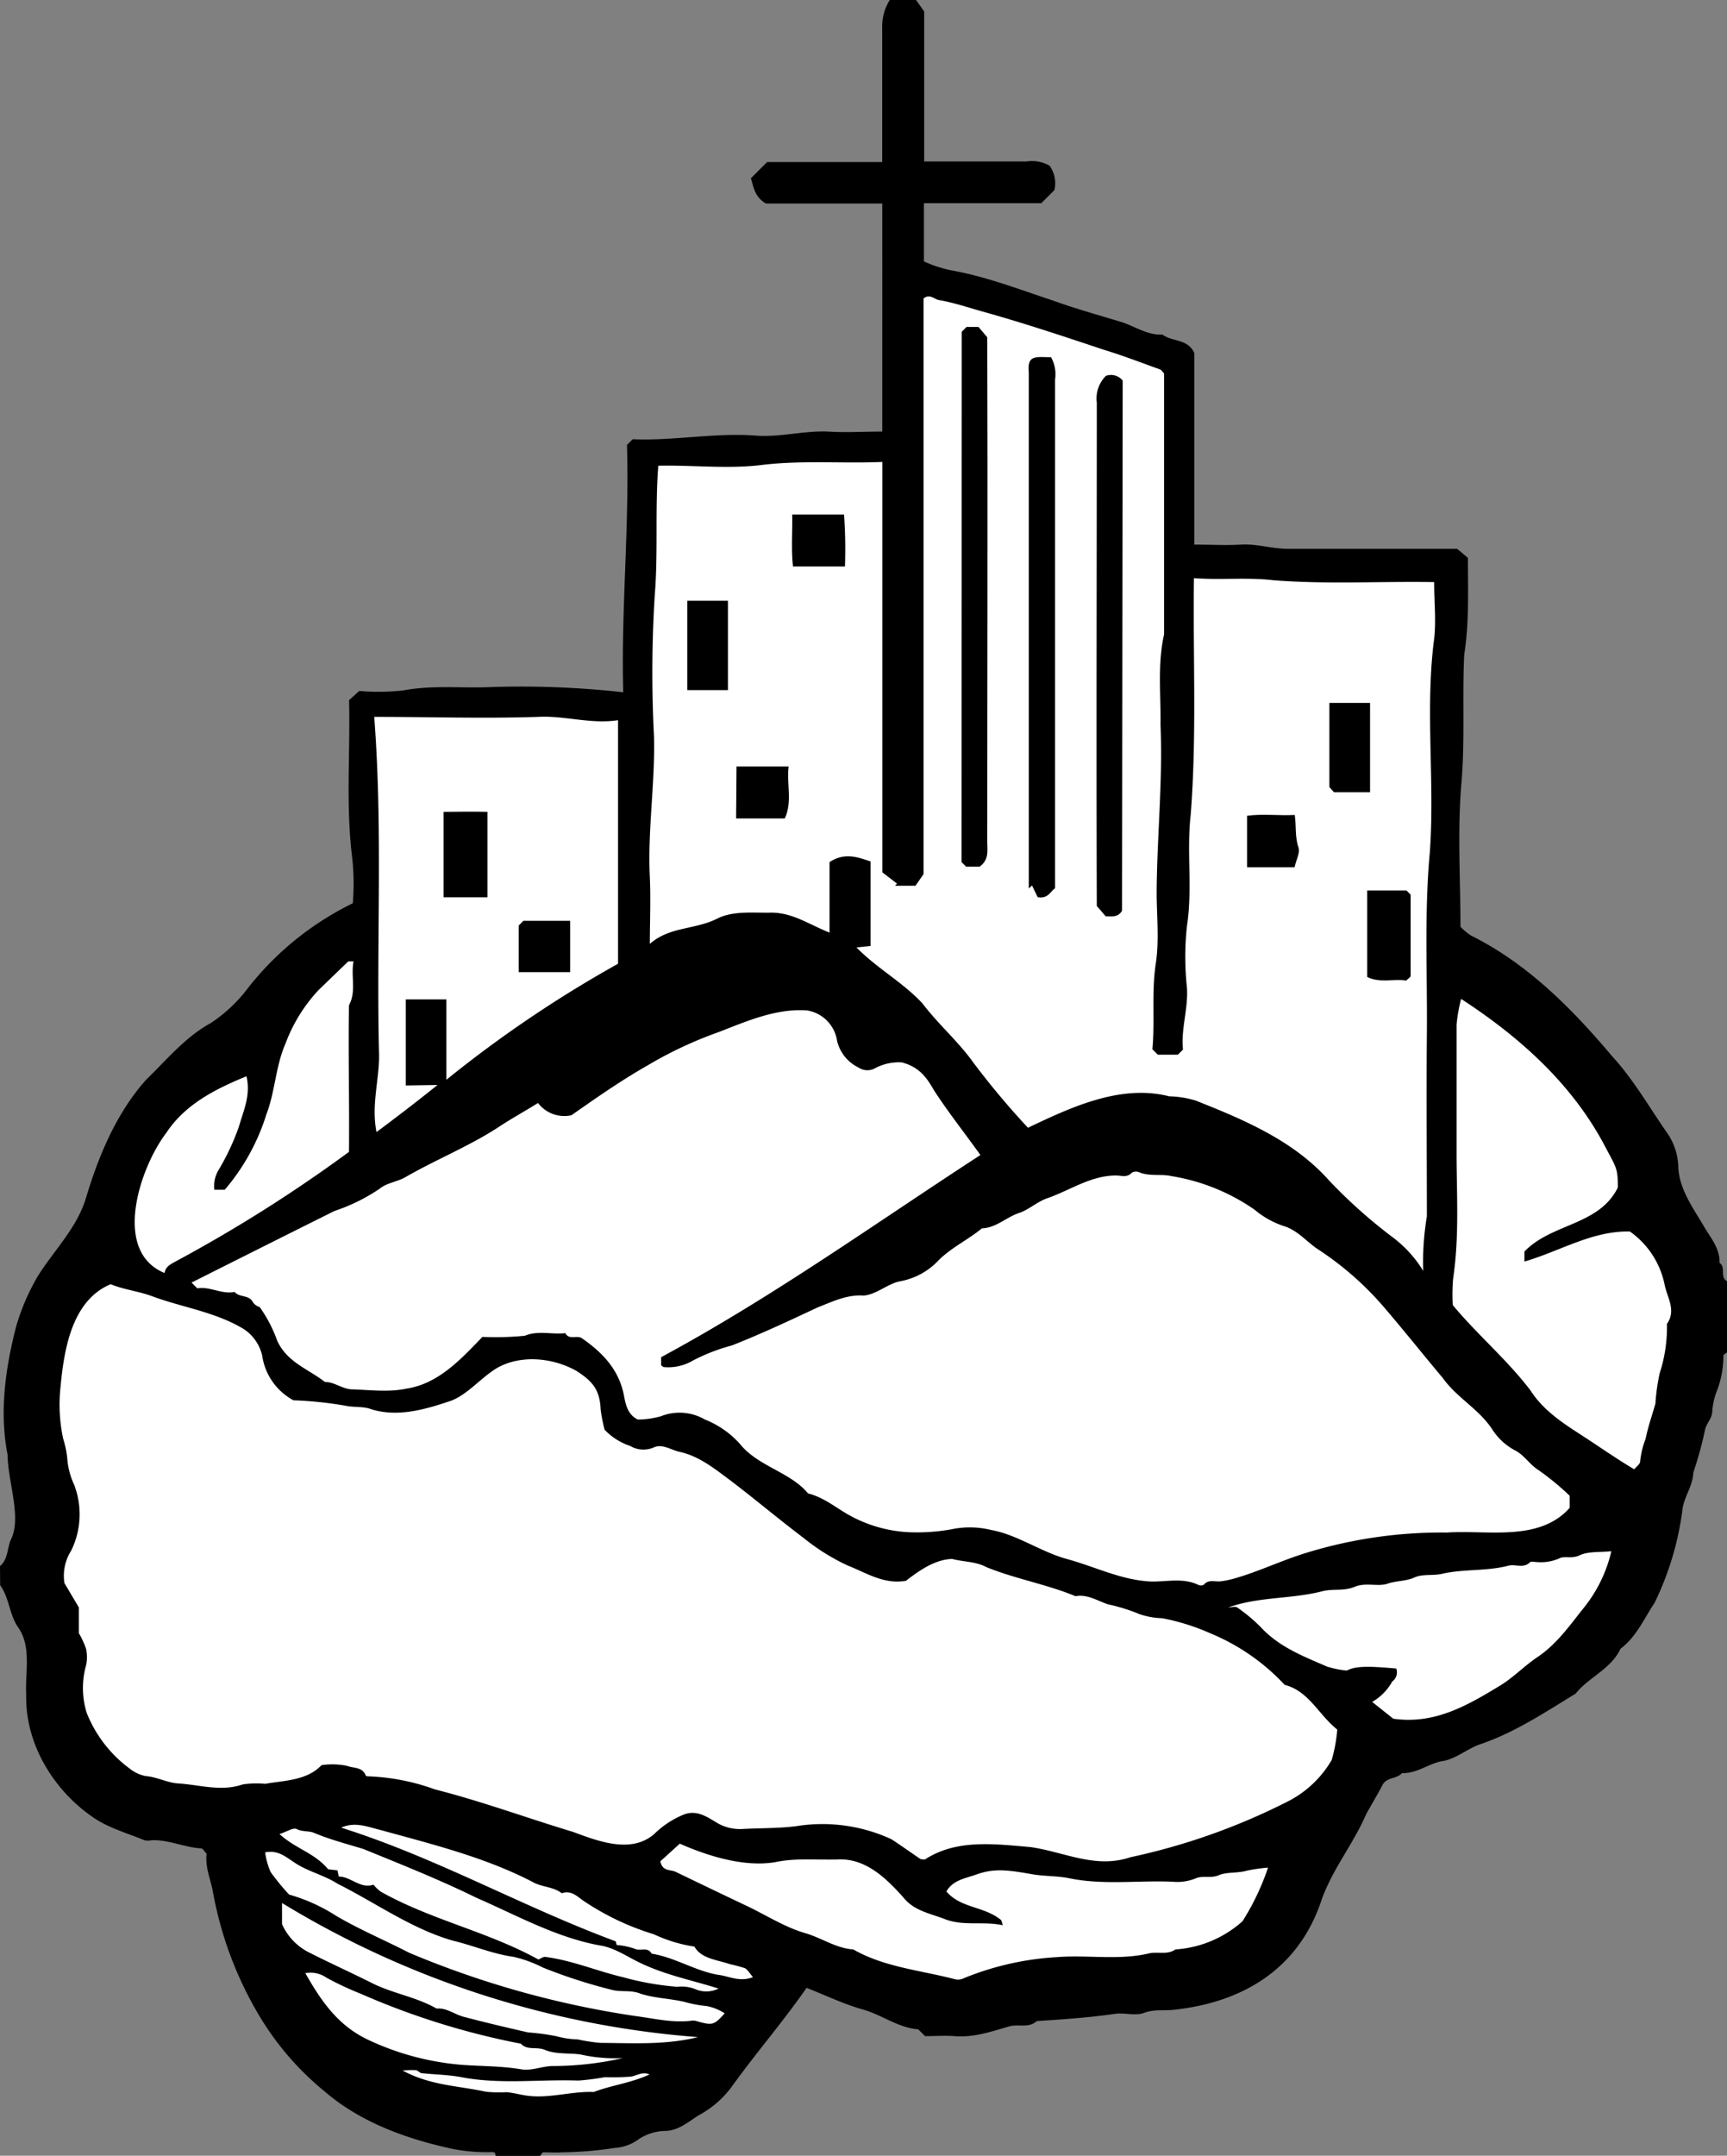 <svg xmlns="http://www.w3.org/2000/svg" viewBox="0 0 212.79 265.53"><rect x="0" y="0" width="212.79" height="265.53" fill="#808080" stroke="none"/><defs><style>.cls-1{fill:#fff;}</style></defs><g id="Layer_2" data-name="Layer 2"><g id="Layer_7" data-name="Layer 7"><path class="cls-1" d="M209.93,152.69a3.21,3.21,0,0,1-1-1.22c-.27-.61-.37-1.26-.59-1.88,0,0-.13-.29-.05-.14l-.09-.16-.33-.71c-.21-.45-.42-.89-.62-1.34-.28-.61-.53-1.23-.79-1.84a12.11,12.11,0,0,1-.82-2,1.35,1.35,0,0,1,.05-.89c-2.4-3.53-5.38-6.76-7.68-10.35-3.18-5-6.83-7.32-11.29-10.81a11.64,11.64,0,0,1-3.14-3.58h-.1a1.33,1.33,0,0,1-1.33-1,2.53,2.53,0,0,1-2.64-2,43.38,43.38,0,0,1-.35-11.36.51.51,0,0,1,0-.13c0-.16,0-.32,0-.48a1.25,1.25,0,0,1-.14-1.12,2.59,2.59,0,0,0,.09-.4c0-.34,0-.67,0-1,.07-1,.23-2,.25-3,.05-2.16-.12-4.32-.12-6.47a42.5,42.5,0,0,0,.14-5.41,11.77,11.77,0,0,1,.27-4.8c0-1.2,0-2.4,0-3.6.1-2.84,1-6.49-2.66-7.35-2.73-.64-6.49.33-9.29.4a107.43,107.43,0,0,1-12.93-.61,25.77,25.77,0,0,1-5.14-.83,1.4,1.4,0,0,1-2.54-.64,1.38,1.38,0,0,1-.35-.22,1.48,1.48,0,0,1-.91-2.2c-1.33-3.1.32-7.38.38-10.52a53.64,53.64,0,0,0-.12-6.21c-.42-4.18-2.13-5.61-6-7-6.33-2.35-12.87-4.15-19.35-6a2.87,2.87,0,0,1-.62-.25h-.16a1.31,1.31,0,0,1-1-.37,1.43,1.43,0,0,1-1.32-.05l-.35-.18-.27-.11-.41-.11-.27,0-.28,0h-.42c-.28,0-.56,0-.84,0-1.17.09-2.32.31-3.49.32a1.41,1.41,0,0,1-.94-.36c0,3.27.25,6.53.18,9.81,0,2.16.29,5.3-.84,7.29-.09.14-.19.26-.28.39a1.56,1.56,0,0,1,.34.39h0c.06.12.11.24.16.36v0a3,3,0,0,1,.06.43v.08a1.34,1.34,0,0,1-.2.73l-.22.29a1.5,1.5,0,0,1-.64.38l-.39,0a1.06,1.06,0,0,1-.55-.13,1,1,0,0,1-.47-.3,1.08,1.08,0,0,1-.3-.46v0c-3.59,1.7-9.22.8-12.53,1.26a69,69,0,0,1-11.2,1c-2.43,0-4.3-.93-5,1.69a1.55,1.55,0,0,0,0,.21,1.39,1.39,0,0,1,.49,1.06,44,44,0,0,1-.53,6.28c-.24,1.88-.32,3.74-.68,5.6,0,.22-.06.43-.09.64-.05,1.17-.09,2.34-.11,3.51,0,.52.08,1,.13,1.6.12,1.39.11,2.8.09,4.21a1.47,1.47,0,0,1,0,.59v.91h0a2.66,2.66,0,0,1,.08.8,3.32,3.32,0,0,1-.09.55l.13.17a4.56,4.56,0,0,1,.63,1.22,1.54,1.54,0,0,1,0,.85l-.16.39a1.51,1.51,0,0,1-.58.57l-.38.17a1.39,1.39,0,0,1-.64,0,1.16,1.16,0,0,1-.6-.2,1.1,1.1,0,0,1-.3-.27,2.52,2.52,0,0,1-2,.39,1.48,1.48,0,0,1-.87-.66,1.35,1.35,0,0,1-.16-.42,12.06,12.06,0,0,1-2.1.4c-5.26.56-10.63-1-16-.64C52.25,86,49.3,86,46.9,87c-2.83,1.19-2.84,3.52-2.89,6.33.12,1.42.23,2.84.27,4.27,0,1.25.09,2.47.16,3.7a1.48,1.48,0,0,1,.14.78c0,.18,0,.35,0,.53s0,.51,0,.78a42.2,42.2,0,0,1,.28,6.36c-.09,1.49-.3,3.55-1.82,4.32a1.61,1.61,0,0,1-.59.18A35.68,35.68,0,0,1,38,119.81a14,14,0,0,1-4.64,3.29,2.06,2.06,0,0,1-.3.29,26.88,26.88,0,0,1-4.28,2A41.31,41.31,0,0,0,21.45,131c-.52.71-1,1.45-1.56,2.14-.7.9-1.47,1.72-2.14,2.62-.25.43-.48.86-.7,1.31a1,1,0,0,1-.38.44,1.16,1.16,0,0,1-.55.52c-.66,1.69-1.22,3.49-1.79,5.43-1.46,5-4.61,9.15-6.12,14.08a2.68,2.68,0,0,1-2,1.93.13.13,0,0,0,0,.06C4.09,165,4.41,170.3,4.2,176c-.07,2.07-.29,4.14-.51,6.21v13.69c.69,3.29,1.76,6.48,2.07,9.87.21,2.36-.38,4.49-.44,6.57a1.27,1.27,0,0,1,.47.48c.8,1.91,2.18,3.73,2.25,5.86,4.05,4,10.19,5.13,15.11,8.07a3.08,3.08,0,0,1,4.38,2.48c0,.48.12,1,.17,1.44,4.6,5.59,6.35,13.09,8.34,19.88a2.8,2.8,0,0,1,.08.87c4.16,3.72,9.56,5.89,14.79,7.62,10.22,3.37,21.47,3.76,31.52-.58a23.08,23.08,0,0,0,11.27-9.81c1.17-2,2.35-3.64,4.43-4.25a1.32,1.32,0,0,1,1.16-.6,1.39,1.39,0,0,1,.67.18,1.35,1.35,0,0,1,1.1-.51,1.29,1.29,0,0,1,1.26.81c5.05.63,10,3.31,15,3.56,5.34.27,11.6-1,16.86-1.92,6.09-1,12.68-2,18.45-4.35,6-2.4,8.13-6.91,10.5-12.53,1.72-4.09,3.59-9.41,7.6-11.83,4.64-2.81,10-4,14.67-7s11.21-5.61,14.55-10.26,4.79-11,7.24-16.25L208,182a1.6,1.6,0,0,1,.23-1.31,1.85,1.85,0,0,1,.23-.44s0,0,0,0l.07-.12c0-.12.05-.17.06-.17s.07-.26.1-.39,0-.08,0-.15c.07-.65.07-1.31.12-2a6.21,6.21,0,0,1,.58-2.36,2.91,2.91,0,0,1,.7-.86V153.68C210.07,153.35,210,153,209.93,152.69Z"/></g><g id="logo_simplified"><path d="M0,192.9c1-.85.88-2.17,1.33-3.24,1.38-2.69-.36-7.11-.4-10.5C-.1,173.9.67,168.51,2,163.35a27.27,27.27,0,0,1,2.61-6.08c2-3.24,4.89-6,6-9.77,1.56-5.19,3.75-10.43,7.4-14.51,2.55-2.47,4.84-5.28,8-7a18.54,18.54,0,0,0,4.32-4,37,37,0,0,1,13.14-10.73,29.47,29.47,0,0,0-.06-5.48c-.83-6.53-.24-13-.4-19.54l1.25-1.13a28.61,28.61,0,0,0,5.39-.06c3.34-.64,6.67-.32,10-.39a113.17,113.17,0,0,1,17.14.61c-.28-10.18.77-20.29.46-30.46l.71-.71c4.93.22,9.91-.8,15-.46,3,.28,6-.61,9.06-.48,2.2.14,4.43,0,6.69,0V25.07H94.38c-1.45-.83-1.54-2.14-1.86-3.11l2-2h14.18c0-5.5,0-10.93,0-16.41A6.17,6.17,0,0,1,109.63,0h3.24l1,1.41V19.89H126.5a4.34,4.34,0,0,1,2.82.52,3.69,3.69,0,0,1,.6,3l-1.62,1.62H113.84v7.17a15.45,15.45,0,0,0,3.53,1.13c4.21.76,8.28,2.34,12.34,3.68,2.76,1,5.58,1.78,8.38,2.63,1.7.52,3.25,1.67,5.14,1.57,1.19.91,3.12.49,3.93,2.28V67.08c2,0,3.87.12,5.77,0s3.86.53,5.83.52c7,0,14,0,20.78,0l1.33,1.12c0,4.09.16,8-.46,11.94-.25,5.25.11,10.5-.34,15.78-.51,5.87-.12,11.83-.12,17.71a7.1,7.1,0,0,0,1.29,1.08c6.95,3.45,12.45,9,17.37,14.84,2.63,2.85,4.56,6.25,6.77,9.43a7.65,7.65,0,0,1,1.41,4.28c.13,2.73,1.82,5,3.14,7.25.82,1.43,2,2.71,1.94,4.52.83.54,0,1.77.92,2.25v8.79c-.15.13-.44.25-.44.37a12.08,12.08,0,0,1-.86,4.5,8.5,8.5,0,0,0-.51,2.32c0,.95-.79,1.6-.91,2.4a45.9,45.9,0,0,1-1.43,5.2c-.06,1.74-1.2,3-1.36,4.74a36.88,36.88,0,0,1-3.41,11.3c-1.3,1.94-2.24,4.2-4.2,5.66-1.17,2.51-3.89,3.48-5.53,5.53-3.79,2.31-7.48,4.78-11.74,6.23-1.61.55-3,1.81-4.66,2.08s-3.15,1.55-5,1.48c-.64.75-1.89.47-2.4,1.47-.63,1.21-1.34,2.37-2,3.57-1.64,3.78-4.18,6.8-5.53,10.65-2.86,8.57-9.83,12.54-18.07,13.45-1.25.16-2.48-.09-3.77.39-1,.39-2.28,0-3.43.1-3.24.48-6.51.7-9.79.91-1,.92-2.27.33-3.41.66-2.17.63-4.34,1.39-6.68,1.2-1.23-.09-2.46,0-3.68,0l-.84-.84c-2.49-.19-4.48-1.79-6.84-2.45s-4.5-1.71-6.92-2.66c-2.77,4-6.11,7.88-9,11.87a12.27,12.27,0,0,1-4.15,3.75c-1.3.76-2.36,1.83-4.06,2a6.15,6.15,0,0,0-3.44,1,5.55,5.55,0,0,1-3,1.1,46.57,46.57,0,0,1-6.49.54c-.77.05-1.54,0-2.31,0-.13,0-.24.29-.37.44H61.06c0-.64-.49-.44-.83-.46a21.8,21.8,0,0,1-4.45-.4c-5.66-1.22-11.35-3.26-15.78-7.08a35.57,35.57,0,0,1-8.07-9.35,45.52,45.52,0,0,1-5.73-15.43c-.32-1.51-.94-2.94-.74-4.5-.25-.25-.45-.64-.68-.66-2.06-.11-4-1.09-6.08-1a2.29,2.29,0,0,1-.91,0c-2.1-.88-4.35-1.48-6.24-2.77-4.89-3.3-8.45-9.05-8.32-15.1-.16-2.77.7-5.95-1-8.36-1.09-1.57-1.08-3.63-2.21-5.18ZM113.44,229c.13,0,.41.09.58,0,3.9-2.5,8.56-1.86,12.94-1.49,4.22.6,8,2.71,12.33,1.25A79.39,79.39,0,0,0,158.46,222a13.16,13.16,0,0,0,5.62-5.21,18.87,18.87,0,0,0,.69-3.75c-2.33-1.86-3.49-4.74-6.48-5.51a26.12,26.12,0,0,0-9.16-6.35,27,27,0,0,0-5.94-1.86,9.28,9.28,0,0,1-2.78-.5,22.39,22.39,0,0,0-3.89-1.21c-1.28-.42-2.52-1.27-4-1-3.57-1.48-7.43-2.13-11-3.59-1.31-.7-2.81-.63-4.21-1-2.16.07-4.11,1.48-5.68,2.69-2.73.49-4.92-1-7.16-1.87a26,26,0,0,1-5.5-3.44c-3-2.26-5.9-4.71-8.91-7-2-1.48-3.9-3.05-6.36-3.58-1-.22-2.06-1-3.11-.55a3.19,3.19,0,0,1-2.93-.16,7.79,7.79,0,0,1-3.16-2,18,18,0,0,1-.49-2.5c-.11-2.36-.91-3.43-3-4.76-2.89-1.62-6.78-2-9.68-.4-2,1.16-3.61,3.24-5.71,4.07-3.14,1.06-6.55,2.09-9.88,1.06-1-.39-2.14-.19-3.26-.45a47.43,47.43,0,0,0-6.32-.65A7.46,7.46,0,0,1,32.31,167a5.31,5.31,0,0,0-2.66-3.52c-3.43-1.94-7.3-2.48-10.91-3.82-1.66-.62-3.5-.81-5.1-1.48-4.81,2-5.76,8.1-6.19,12.73a20,20,0,0,0,.33,6.29,11.86,11.86,0,0,1,.54,2.8,9.38,9.38,0,0,0,.82,2.89A10.17,10.17,0,0,1,8.77,191a5.77,5.77,0,0,0-.83,4l1.78,3v3.17a10.32,10.32,0,0,1,.89,1.94,4.84,4.84,0,0,1,0,2,10.33,10.33,0,0,0,.08,5.89A15.77,15.77,0,0,0,16,217.86a4.55,4.55,0,0,0,1.92.9c1.41.11,2.68.82,4,.91,2.68.16,5.3,1.05,8,.12a11.37,11.37,0,0,1,2.75-.07c2.41-.43,5.11-.38,6.95-2.3a8.93,8.93,0,0,1,3.15.09c.75.3,1.9.11,2.29,1.18,0,.05.12.08.15.1a26.87,26.87,0,0,1,8.39,1.62c5.76,1.46,11.32,3.52,17,5.23,3.13,1.16,7.17,2.72,10,.27a11.3,11.3,0,0,1,3.59-2.38c1.56-.65,2.86.21,4,.9a5.55,5.55,0,0,0,3.36.85c2.17-.12,4.33-.06,6.53-.34a20.32,20.32,0,0,1,11.75,1.6C111,227.3,112.15,228.13,113.44,229ZM66.29,135.86c-1.71,1.07-3.23,1.89-4.68,2.85-3.7,2.45-7.87,4.09-11.72,6.32-1,.55-2.24.67-3.1,1.38a22.46,22.46,0,0,1-5.58,2.75q-8.82,4.4-17.61,8.82l.71.71c1.54-.27,3,.77,4.6.44.58.72,1.77.31,2.27,1.29A1.56,1.56,0,0,0,32,161a16.92,16.92,0,0,1,2.16,4.15c1.23,2.67,3.84,3.48,5.87,5.07,1.2,0,2.16.88,3.32.91,2.23.07,4.54.38,6.68-.08,3.94-.57,6.74-3.6,9.41-6.38a36.34,36.34,0,0,0,5.22-.14c1.62-.68,3.31-.13,5-.32.47.9,1.42.19,2.06.64,2.54,1.77,4.56,3.86,5.17,7.09.2,1.08.47,2.33,1.7,2.91a10.74,10.74,0,0,0,2.83-.4,6.21,6.21,0,0,1,5.42.39,11.56,11.56,0,0,1,4.32,3c2.18,2.76,6.24,3.48,8.4,6.11,1.88.47,3.25,1.62,4.88,2.57a16.82,16.82,0,0,0,7.87,2.22,24.15,24.15,0,0,0,4.92-.37,10.92,10.92,0,0,1,4.79.06c3.32.59,6.15,2.68,9.37,3.58,3.49.94,6.77,2.63,10.42,2.79,1.94.05,3.94-.49,5.83.41a.77.77,0,0,0,.67,0c.61-.74,1.42-.33,2.14-.44a11.23,11.23,0,0,0,1.49-.3c3.1-.86,6-2.29,9.08-3.22a56.6,56.6,0,0,1,17.24-2.48c5-.35,11.39,1.19,15.15-3.05v-1.48a33.5,33.5,0,0,0-3.77-3.11c-1.13-.69-1.82-1.88-2.91-2.45a7.52,7.52,0,0,1-2.82-2.55c-1.67-2.59-4.38-3.92-6.14-6.4-2.36-2.8-4.63-5.66-7-8.43a38.35,38.35,0,0,0-8.27-7.35c-1.42-.9-2.45-2.27-4.13-2.87a10.88,10.88,0,0,1-3.78-2.07,24.88,24.88,0,0,0-10.28-4.15c-1.28-.29-2.68.08-4-.49a1,1,0,0,0-.86.08c-.58.65-1.31.33-1.95.34-3.06,0-5.59,1.78-8.34,2.76-1.34.43-2.34,1.44-3.63,1.87-1.56.52-2.79,1.82-4.54,1.88-1.7,1.4-3.73,2.34-5.32,3.91a8.59,8.59,0,0,1-4.71,2.6c-1.53.26-3,1.67-4.56,1.77-2.07-.14-3.85.76-5.66,1.46-3.49,1.64-7,3.28-10.55,4.68a23.45,23.45,0,0,0-4.77,1.84,6,6,0,0,1-3.6.83c-.12,0-.24-.14-.36-.22v-1c13.68-7.37,26.31-16.43,39.34-24.9-1.92-2.69-3.88-5.15-5.68-7.91-.8-1.35-1.64-2.88-4-3.5a6.2,6.2,0,0,0-3.25.69,1.94,1.94,0,0,1-2.07-.05,4.93,4.93,0,0,1-2.66-3.29,4.46,4.46,0,0,0-3.69-3.75c-3.8-.28-7.43,1.32-10.91,2.67a49.52,49.52,0,0,0-8.73,4.09c-3.3,1.88-6.22,3.92-9.4,6.15A4.08,4.08,0,0,1,66.29,135.86ZM176.71,71.7c-6.8-.11-13.16.29-19.81-.23-3.28-.39-6.5,0-9.79-.26-.13,9.93.36,19.35-.4,29.15-.52,4.53.24,9.12-.46,13.69a35.28,35.28,0,0,0,0,7.62c.17,2.59-.76,5.08-.49,7.61l-.63.63h-2.47l-.67-.67c.33-3.45-.12-7,.42-10.57.46-3,.07-6.15.11-9.23.07-6.73.76-13.41.47-20.16.06-3.72-.39-7.46.44-11.14V46c-.18-.19-.32-.43-.51-.5-2.29-.82-4.57-1.71-6.86-2.4-4.88-1.63-9.77-3.26-14.72-4.65-1.87-.51-3.72-1.16-5.65-1.49-.6-.1-1.11-.82-1.89-.2v70.9l-1,1.44h-2.51l.23-.27-1.8-1.38V56.9c-5,.21-9.87-.23-14.85.37-4.17.52-8.55,0-12.76.09-.42,5.47,0,10.72-.44,16a154.11,154.11,0,0,0-.09,17.33c.15,5.81-.8,11.58-.51,17.39.12,2.77,0,5.36,0,8.18,2.5-2.19,5.6-1.7,8.42-3.17,1.87-.88,4.15-.66,6.19-.67,2.86-.13,4.91,1.42,7.53,2.45v-8.68c1.85-1.23,3.5-.61,5.06-.08v10.41l-1.74.18c2.57,2.61,5.63,4.23,8.11,6.87,1.94,2.57,4.47,4.74,6.31,7.34a98.86,98.86,0,0,0,6.71,8c5.31-2.53,11.42-5.4,17.41-3.87a12.08,12.08,0,0,1,3.25.52c6,2.38,12.1,4.94,16.49,9.9a63.73,63.73,0,0,0,7.76,6.92,14.79,14.79,0,0,1,3.79,4.16,34.35,34.35,0,0,1,.45-6.72c0-7.48-.07-15,0-22.43s-.33-15,.37-22.48c.61-8.54-.56-17.16.46-25.71C177,76.83,176.71,74.32,176.71,71.7ZM50,133.7V123.1h5V133a149.14,149.14,0,0,1,21.15-14.29v-30c-3.38.52-6.57-.59-9.85-.41-6.78.22-13.33,0-20.19,0,1.06,13.76.27,27.34.58,41.09.17,3.28-1,6.51-.3,10.05,2.57-1.91,4.9-3.7,7.52-5.8Zm129,27.05c3,3.62,6.73,6.76,9.58,10.52,1.52,2.37,3.83,3.92,6.08,5.37s4.31,2.92,6.7,4.34c.25-.32.75-.66.73-1a10.64,10.64,0,0,1,.67-2.75c.29-1.47.81-2.91,1.21-4.35a25.24,25.24,0,0,1,.52-3.72,18.22,18.22,0,0,0,.9-6.09c1.19-1.69,0-3.3-.29-4.85a10.6,10.6,0,0,0-4.27-6.53c-4.64-.11-8.6,2.42-13,3.7v-1.23c3.36-3.51,9.2-3.19,11.51-7.89,0-2.47-.17-2.38-1.76-5.41-4.05-7.52-10.47-13.22-17.55-17.82a19.9,19.9,0,0,0-.56,3.16c0,5.24,0,10.48,0,15.72s.35,10.37-.42,15.53A22.37,22.37,0,0,0,179,160.75ZM81.36,229.27c.27,1.26,1.23,1,1.85,1.27q4.44,2.15,8.87,4.25c2.38,1.14,4.66,2.61,7.16,3.33,2,.58,3.77,1.86,5.9,2,3.84,2.2,8.35,2.57,12.57,3.68a1.61,1.61,0,0,0,1.08-.15,35.58,35.58,0,0,1,11.4-2.58c3.78-.31,7.6.42,11.37-.46,1.06-.25,2.26.22,3.27-.49a13.75,13.75,0,0,0,8.26-3.47,30.36,30.36,0,0,0,3.15-6.61,21.17,21.17,0,0,0-2.62.38c-1.15.33-2.48.14-3.46.56s-2,0-2.84.39a6.07,6.07,0,0,1-2.83.41c-4.25-.19-8.52.44-12.76-.43-1.52-.31-3.12-.23-4.65-.51-3.15-.56-4.69-.69-6.78.05-1.32.48-2.88.66-3.69,2.09,1.77,2.07,4.54,1.79,6.65,3.45.18.1.2.47.3.71-2.43-.53-4.74.14-7.08-.73-1.8-.72-3.8-1-5.14-2.66-2.16-2.42-4.73-4.93-8.2-4.71-2.56.07-5.1-.21-7.69.34-3.78.61-8.21-.75-11.69-2.29Zm70-31.28c.36,0,.84-.15,1.07,0a20.1,20.1,0,0,1,2.92,2.44c2.25,2.44,5.24,3.58,8.16,4.85a12,12,0,0,0,2.43.49c1.06-.53,2.37-.59,6.1-.25a1.39,1.39,0,0,1-.49,1.59,6.58,6.58,0,0,1-2.48,2.52l2.6,2.07c5.15.74,9.22-1.68,13.36-4.2,1.56-1,2.87-2.36,4.39-3.38,2.44-1.63,4.05-4,5.79-6.16a17.33,17.33,0,0,0,3.33-6.89c-1.47.15-2.84,0-3.9.5s-1.85,0-2.6.42a5.65,5.65,0,0,1-2.61.42c-.3,0-.74-.12-.89,0-.79.81-1.75.25-2.61.42-2.66.72-5.5.41-8.15,1-1.19.3-2.46,0-3.49.47s-2.26.4-3.37.78-2.66-.19-4,.37-2.59.22-3.92.53C159.11,197,155.14,196.63,151.33,198ZM43.56,118.42c-.5,0-.61,0-.65,0l-3.64,3.51a19.71,19.71,0,0,0-4.1,6.63c-1.22,2.78-1.27,5.92-2.36,8.74a26.32,26.32,0,0,1-5.11,9.24H26.41A3.84,3.84,0,0,1,27,144a29.33,29.33,0,0,0,2.44-5.24c.54-1.93,1.48-3.82.93-6.19-3.86,1.57-7.61,3.49-9.9,7-3.16,4.12-6.75,14.53-.2,17.23.15-.76.61-1,1.27-1.37A179.75,179.75,0,0,0,43,141.88c.06-6.21-.1-12.14,0-18.06C43.94,122.07,43.2,120.27,43.56,118.42ZM32.67,228.16a9.18,9.18,0,0,0,.67,2.42,29.19,29.19,0,0,0,2.28,2.78,21.67,21.67,0,0,1,5.8,2.62c2.9,1.71,6,3,9,4.55a115.09,115.09,0,0,0,27.92,7.8c2.29.3,4.6.88,7,.55a1.84,1.84,0,0,1,.64.11c1.8.5,2,.46,3.31-1a6.21,6.21,0,0,0-2.18-.89,15.87,15.87,0,0,1-2.81-.53c-1.76-.41-3.68-.45-5.38-1-1.17-.49-2.39-.17-3.51-.47a64.39,64.39,0,0,1-8.54-2.76,15.45,15.45,0,0,0-3.6-1.31c-2.6-.36-5-1.41-7.5-2-5.05-1.45-9.5-4.66-14.17-7-1.76-1.13-3.84-1.53-5.56-2.78C35.14,228.68,34.24,227.86,32.67,228.16Zm33.67,13.2c.33-.13.62-.37.85-.32,3.33.43,6.34,1.74,9.58,2.5a35.19,35.19,0,0,0,6.67,1.18,4.65,4.65,0,0,1,2.4.36,3.44,3.44,0,0,0,2.7-.14c-3.49-1.1-6.75-1.7-10-3.33-1.53-.77-3-1.76-4.72-2-5.36-1-10.17-3.7-15.13-5.86-4.52-2.22-9.25-4.1-13.91-6-2.05-.63-4.12-1.16-6.11-2-.65-.26-1.4-.1-2.12-.46-.42-.21-1.21.33-2.11.62,2.07,1.87,4.27,2.28,6,4.34l1.14.13.16.76c1.5,0,2.65,1.56,4.28,1a4.72,4.72,0,0,0,.89.86C53.11,236.49,60.1,237.91,66.34,241.36ZM86,250.92A115.28,115.28,0,0,1,34.75,234.4V237a7.15,7.15,0,0,0,3.41,3.53c2.54,1.29,5.14,2.46,7.69,3.74s5.45,1.7,7.94,3.13c1.23-.1,2.18.69,3.28,1,2.65.7,5.32,1.33,8,1.94a28.29,28.29,0,0,1,3.49.47,10.93,10.93,0,0,0,2.61.39,22.73,22.73,0,0,0,2.81.43C78,251.65,82,251.91,86,250.92Zm-9.21,2.58a19.17,19.17,0,0,1-5.29-.45c-1.48-.19-3.08,0-4.39-.57-1-.41-2.13.11-2.93-.75A92.73,92.73,0,0,1,44.5,245.6a38.42,38.42,0,0,1-4.27-2,3.45,3.45,0,0,0-2.61-.56c2.08,3.66,4.19,6.65,8.09,8.37A33.3,33.3,0,0,0,57,254.34c2.4.17,4.81.14,7.2.54,1.35.23,2.66-.42,4-.4A39.48,39.48,0,0,0,76.76,253.5Zm16-9.95c-.4-.45-.65-.93-1-1.12a18.3,18.3,0,0,0-1.87-.5c-1.63-.56-3.5-.66-4.36-2.16a18.24,18.24,0,0,1-5-1.52A32.23,32.23,0,0,1,72,234.2c-.79-.51-1.58-1.44-2.78-1-1.06-.83-2.46-.74-3.59-1.39-5.89-3.06-12.44-4.66-18.81-6.42-1.48-.35-3.07-1.05-4.78-.27,11.67,3.67,22.34,9.75,33.82,14l.12.45a8.94,8.94,0,0,1,2.24.47c.68.34,1.6-.29,2.07.6,2.85.45,5.32,2.1,8.15,2.6C89.77,243.38,91.06,244.17,92.73,243.55Zm-12.7,12c-.86-.44-1.55.08-2.33.23a26.45,26.45,0,0,1-3.22.07,31,31,0,0,1-3.28.42c-4.79-.17-9.6.5-14.38-.41-1.6-.31-3.26-.32-4.89-.5-.26,0-.49-.34-.76-.37a9.74,9.74,0,0,0-1.62.05c3.48,1.85,6.63,1.83,10.29,2.61a16.32,16.32,0,0,0,2.53.05c.87.08,1.72.33,2.59.44,2.73.35,5.4-.57,8.13-.46C75.32,256.85,77.79,256.56,80,255.53Z"/><path d="M118.5,40.86l.59-.59h1.47l1.08,1.27c.07,20.73,0,41.48,0,62.21,0,1,.26,2.12-.93,3h-1.67l-.56-.56Z"/><path d="M130,109.41c-.59.4-.86,1.33-2.15,1.09l-.69-1.43-.4.36V45.88c-.21-2.18.81-1.9,2.74-1.88a4.28,4.28,0,0,1,.5,2.75Z"/><path d="M138.25,112.19c-.55.88-1.29.64-2,.69l-1.11-1.29c-.07-20.65,0-41.32,0-62a3.93,3.93,0,0,1,1.12-3.29,1.83,1.83,0,0,1,2.07.58Z"/><path d="M168.46,120.33V109.68h4.83l.52.52c0,3.31,0,6.64,0,10,0,.17-.3.33-.55.58C171.72,120.53,170,121.13,168.46,120.33Z"/><path d="M84.69,85v-11h5c0,3.57,0,7.22,0,11Z"/><path d="M168.81,86.58v11h-4.45l-.56-.63V86.58Z"/><path d="M97.61,63.38H104a61.55,61.55,0,0,1,.11,6.39h-6.4C97.47,67.75,97.66,65.45,97.61,63.38Z"/><path d="M90.75,94.41h6.42c-.27,2.14.49,4.32-.47,6.4h-6Z"/><path d="M159.51,106.82h-5.85v-6.34c1.89-.26,3.85,0,5.87-.1.2,1.33,0,2.66.46,4C160.22,105,159.72,105.86,159.51,106.82Z"/><path d="M60.06,110.52h-5.4V100c1.75,0,3.57-.06,5.4,0Z"/><path d="M63.91,114l.57-.58h5.77v6.32H63.91Z"/></g></g></svg>